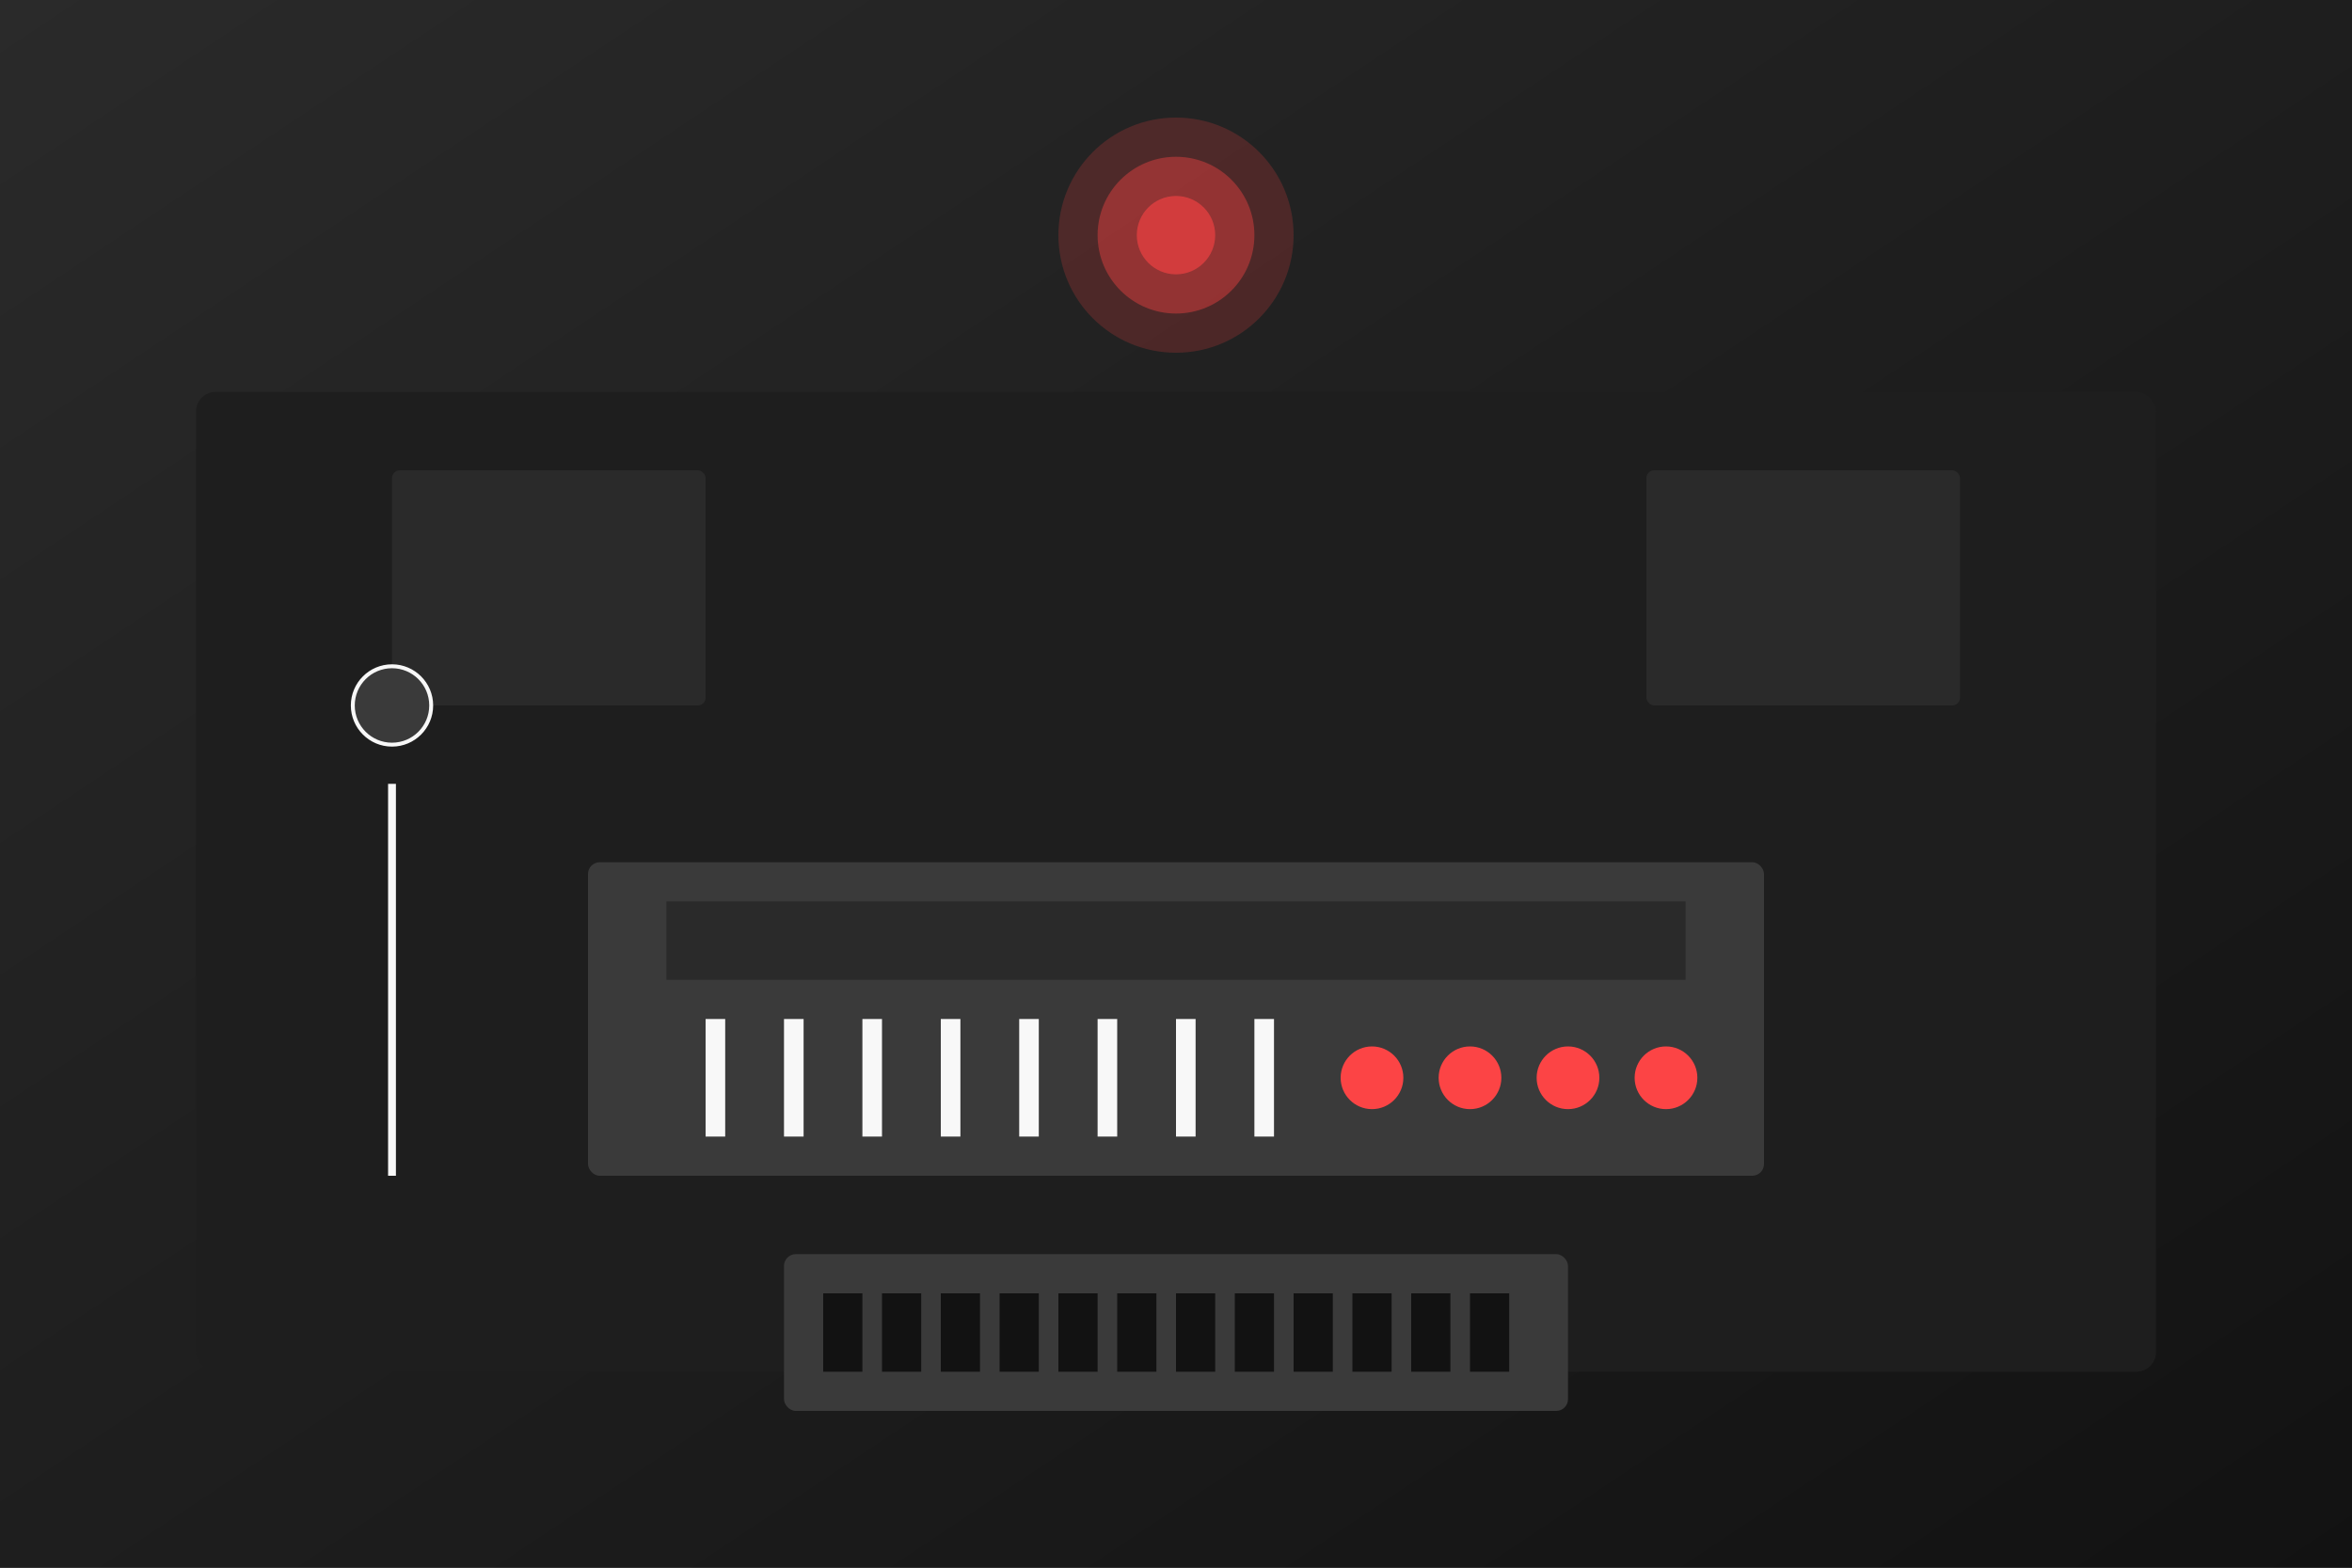 <svg width="600" height="400" xmlns="http://www.w3.org/2000/svg">
  <rect width="100%" height="100%" fill="#121212"/>
  <rect x="0" y="0" width="100%" height="100%" fill="url(#studioGradient)"/>
  
  <linearGradient id="studioGradient" x1="0%" y1="0%" x2="100%" y2="100%">
    <stop offset="0%" stop-color="#2a2a2a"/>
    <stop offset="100%" stop-color="#121212"/>
  </linearGradient>
  
  <!-- Studio-Umriss -->
  <rect x="50" y="100" width="500" height="250" fill="#1e1e1e" rx="5"/>
  
  <!-- Mischpult -->
  <rect x="150" y="220" width="300" height="80" fill="#3a3a3a" rx="3"/>
  <g transform="translate(170, 230)">
    <rect x="0" y="0" width="260" height="20" fill="#2a2a2a"/>
    
    <!-- Fader und Regler -->
    <g transform="translate(10, 30)">
      <rect x="0" y="0" width="5" height="30" fill="#f8f8f8"/>
      <rect x="20" y="0" width="5" height="30" fill="#f8f8f8"/>
      <rect x="40" y="0" width="5" height="30" fill="#f8f8f8"/>
      <rect x="60" y="0" width="5" height="30" fill="#f8f8f8"/>
      <rect x="80" y="0" width="5" height="30" fill="#f8f8f8"/>
      <rect x="100" y="0" width="5" height="30" fill="#f8f8f8"/>
      <rect x="120" y="0" width="5" height="30" fill="#f8f8f8"/>
      <rect x="140" y="0" width="5" height="30" fill="#f8f8f8"/>
      
      <circle cx="170" cy="15" r="8" fill="#fc4445"/>
      <circle cx="195" cy="15" r="8" fill="#fc4445"/>
      <circle cx="220" cy="15" r="8" fill="#fc4445"/>
      <circle cx="245" cy="15" r="8" fill="#fc4445"/>
    </g>
  </g>
  
  <!-- Monitore -->
  <rect x="100" y="120" width="80" height="60" fill="#2a2a2a" rx="2"/>
  <rect x="420" y="120" width="80" height="60" fill="#2a2a2a" rx="2"/>
  
  <!-- Keyboard -->
  <rect x="200" y="320" width="200" height="40" fill="#3a3a3a" rx="3"/>
  <g transform="translate(210, 330)">
    <rect x="0" y="0" width="10" height="20" fill="#121212"/>
    <rect x="15" y="0" width="10" height="20" fill="#121212"/>
    <rect x="30" y="0" width="10" height="20" fill="#121212"/>
    <rect x="45" y="0" width="10" height="20" fill="#121212"/>
    <rect x="60" y="0" width="10" height="20" fill="#121212"/>
    <rect x="75" y="0" width="10" height="20" fill="#121212"/>
    <rect x="90" y="0" width="10" height="20" fill="#121212"/>
    <rect x="105" y="0" width="10" height="20" fill="#121212"/>
    <rect x="120" y="0" width="10" height="20" fill="#121212"/>
    <rect x="135" y="0" width="10" height="20" fill="#121212"/>
    <rect x="150" y="0" width="10" height="20" fill="#121212"/>
    <rect x="165" y="0" width="10" height="20" fill="#121212"/>
  </g>
  
  <!-- Mikrofonständer -->
  <line x1="100" y1="200" x2="100" y2="300" stroke="#f8f8f8" stroke-width="2"/>
  <circle cx="100" cy="180" r="10" fill="#3a3a3a" stroke="#f8f8f8" stroke-width="1"/>
  
  <!-- Studio-Leuchte -->
  <circle cx="300" cy="60" r="30" fill="#fc4445" opacity="0.2"/>
  <circle cx="300" cy="60" r="20" fill="#fc4445" opacity="0.4"/>
  <circle cx="300" cy="60" r="10" fill="#fc4445" opacity="0.6"/>
  
  
</svg> 